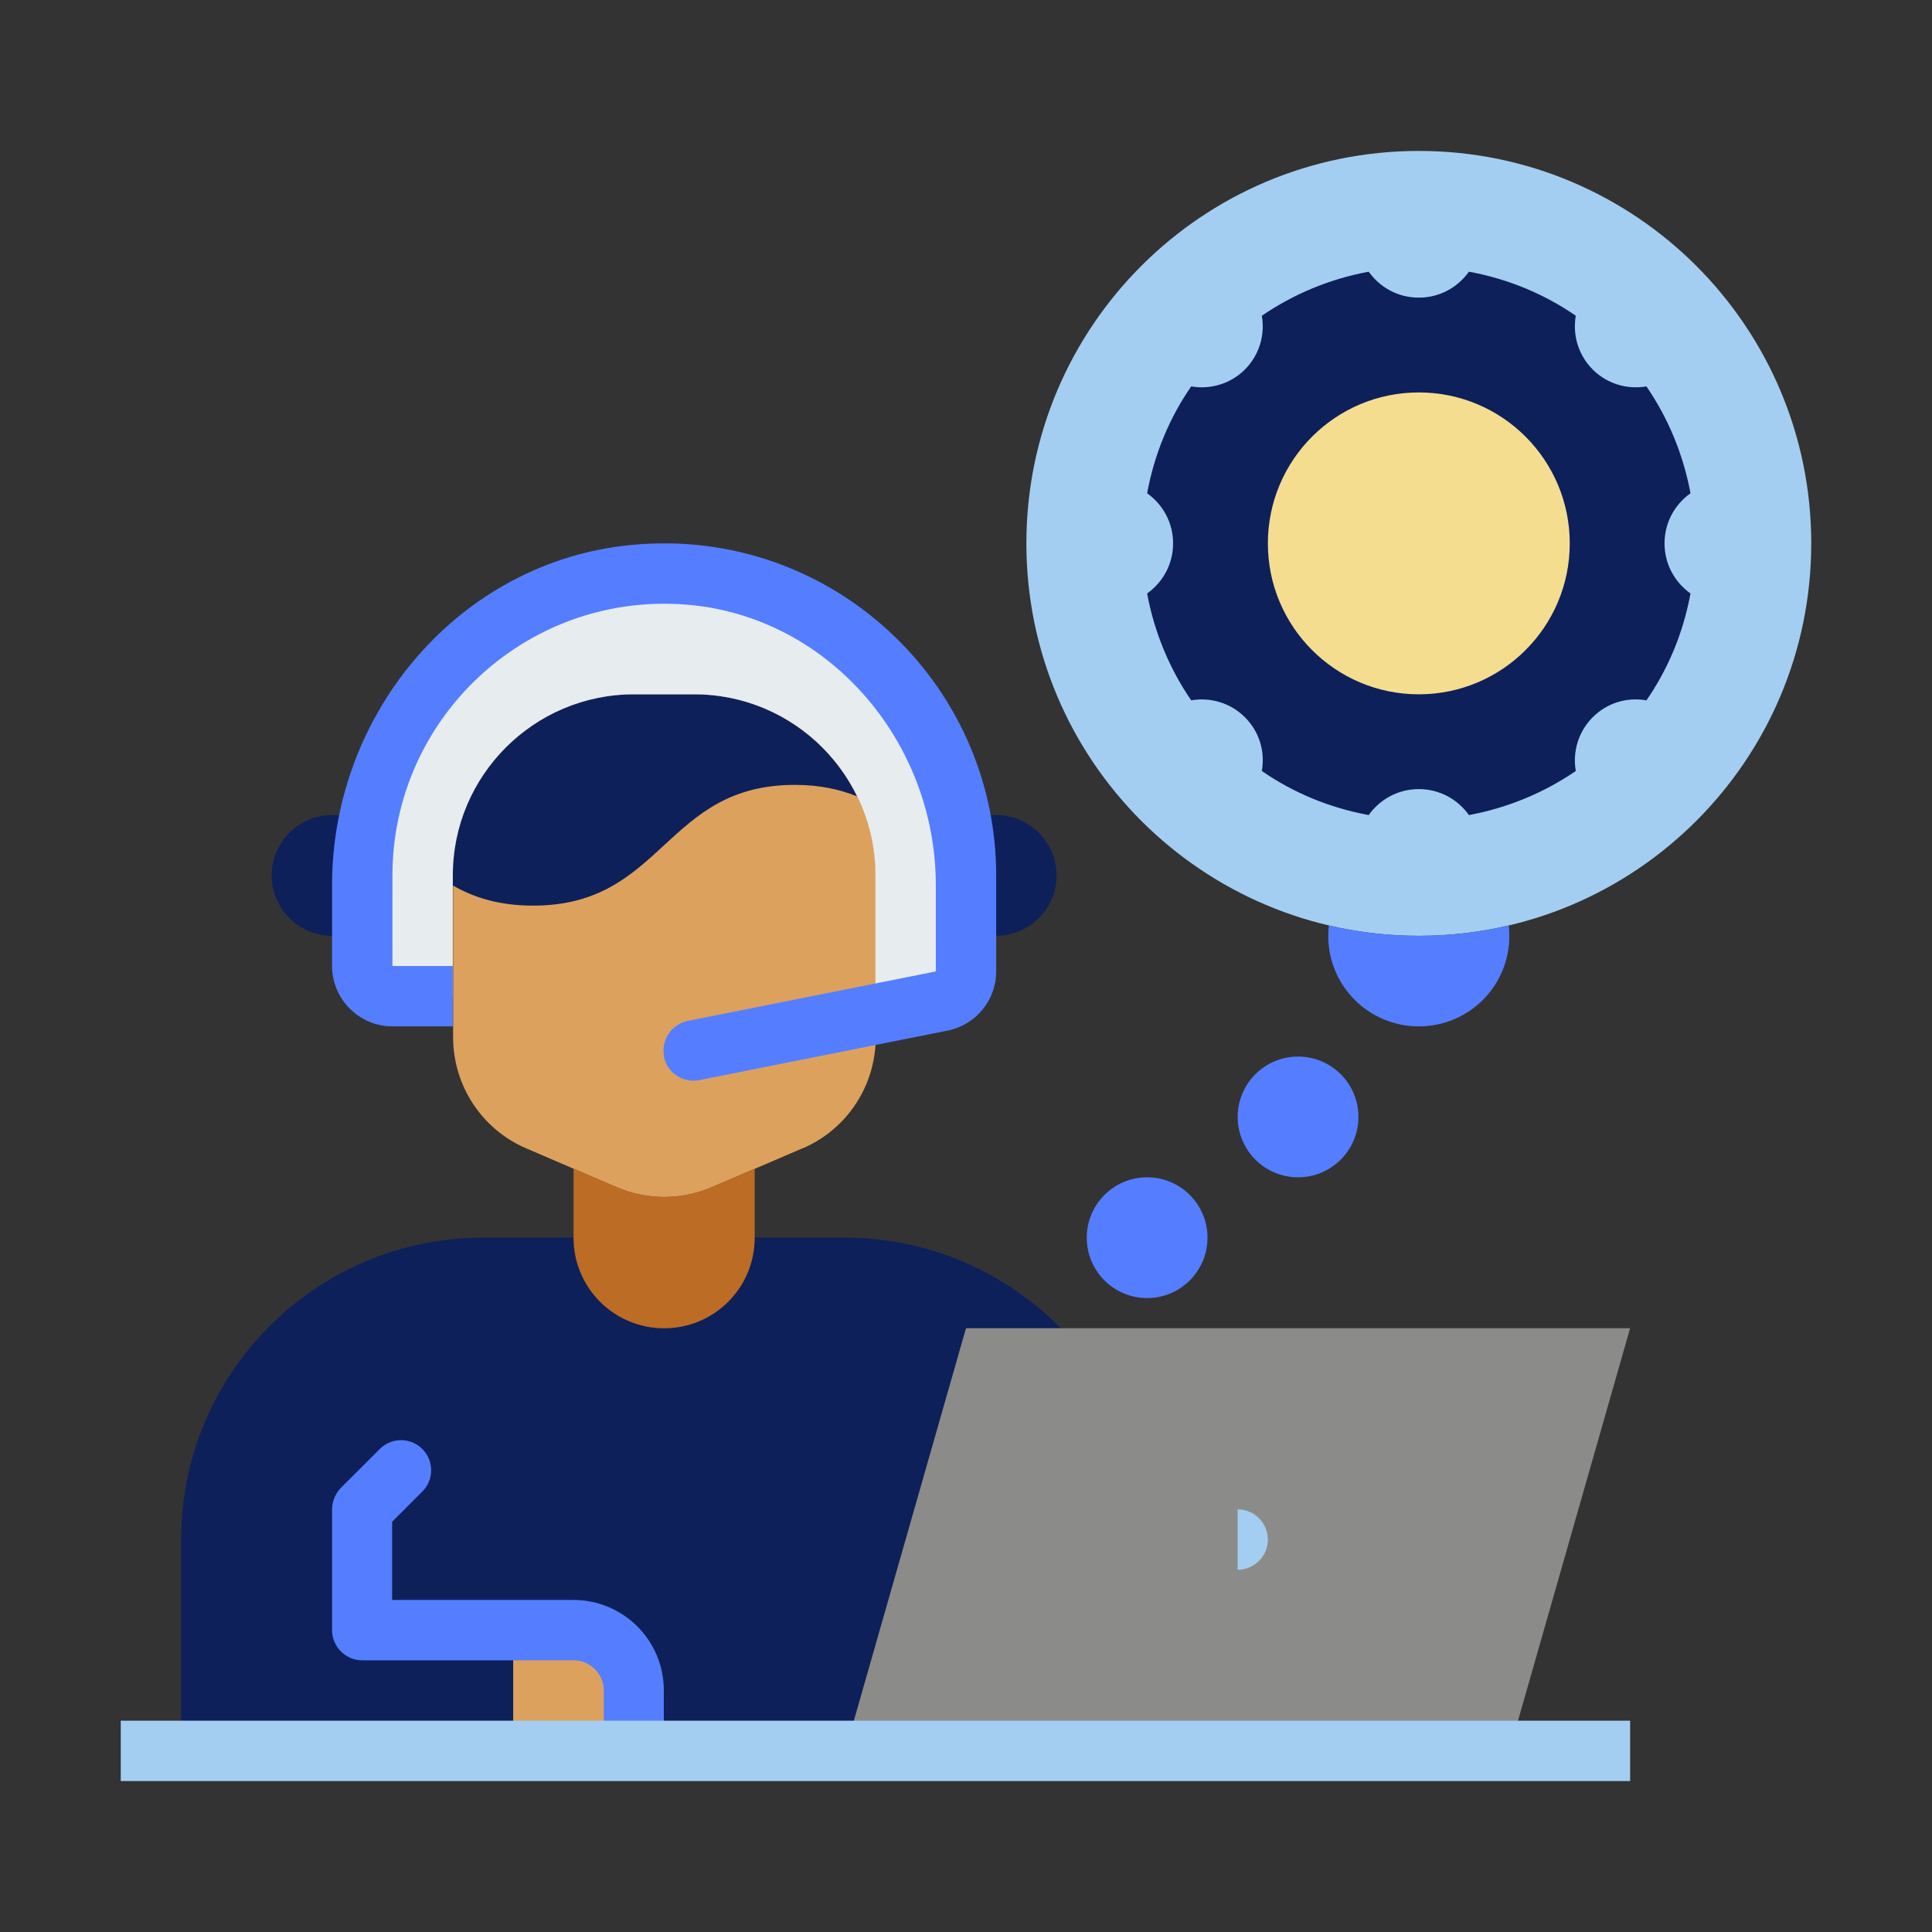 <svg width="227" height="227" viewBox="0 0 227 227" fill="none" xmlns="http://www.w3.org/2000/svg">
<rect x="0" y="0" width="227" height="227" fill="#333333" stroke="none"/>
<path d="M166.703 109.953C192.169 109.953 212.812 89.309 212.812 63.844C212.812 38.378 192.169 17.734 166.703 17.734C141.238 17.734 120.594 38.378 120.594 63.844C120.594 89.309 141.238 109.953 166.703 109.953Z" fill="#A3CEF1"/>
<path d="M198.625 57.956C197.774 53.38 196 49.124 193.447 45.4C191.212 45.79 188.836 45.116 187.133 43.414C185.431 41.711 184.757 39.335 185.147 37.1C181.458 34.547 177.202 32.773 172.591 31.922C171.279 33.766 169.15 34.972 166.703 34.972C164.256 34.972 162.128 33.766 160.815 31.922C156.24 32.773 151.984 34.547 148.259 37.1C148.65 39.335 147.976 41.711 146.273 43.414C144.571 45.116 142.194 45.79 139.96 45.4C137.406 49.089 135.632 53.345 134.781 57.956C136.626 59.268 137.832 61.396 137.832 63.844C137.832 66.291 136.626 68.419 134.781 69.732C135.632 74.307 137.406 78.563 139.96 82.287C142.194 81.897 144.571 82.571 146.273 84.274C148.011 86.012 148.65 88.353 148.259 90.587C151.948 93.141 156.204 94.914 160.815 95.766C162.128 93.921 164.256 92.715 166.703 92.715C169.15 92.715 171.279 93.921 172.591 95.766C177.166 94.914 181.423 93.141 185.147 90.587C184.757 88.353 185.431 85.976 187.133 84.274C188.871 82.536 191.212 81.897 193.447 82.287C196 78.599 197.774 74.343 198.625 69.732C196.781 68.419 195.575 66.291 195.575 63.844C195.575 61.396 196.781 59.268 198.625 57.956Z" fill="#0D205A"/>
<path d="M166.703 81.578C176.498 81.578 184.438 73.638 184.438 63.844C184.438 54.049 176.498 46.109 166.703 46.109C156.909 46.109 148.969 54.049 148.969 63.844C148.969 73.638 156.909 81.578 166.703 81.578Z" fill="#F5DD90"/>
<path d="M94.276 134.923L83.635 139.499C80.053 141.024 76.01 141.024 72.463 139.499L61.822 134.923C56.608 132.689 53.239 127.546 53.239 121.871V102.859C53.239 91.119 62.78 81.578 74.52 81.578H81.614C93.354 81.578 102.895 91.119 102.895 102.859V121.871C102.895 127.546 99.525 132.689 94.311 134.923H94.276Z" fill="#DDA15E"/>
<path d="M124.637 156.062C118.182 149.501 109.208 145.422 99.312 145.422H88.672C88.672 151.31 83.919 156.062 78.031 156.062C72.143 156.062 67.391 151.31 67.391 145.422H56.75C37.171 145.422 21.281 161.312 21.281 180.891V205.719H99.312L113.5 156.062H124.637Z" fill="#0D205A"/>
<path d="M60.297 191.531H67.391C71.292 191.531 74.484 194.723 74.484 198.625V205.719H60.297V191.531Z" fill="#DDA15E"/>
<path d="M42.562 108.995C41.534 109.598 40.292 109.953 39.016 109.953C35.114 109.953 31.922 106.761 31.922 102.859C31.922 98.958 35.114 95.766 39.016 95.766C40.505 95.766 41.889 96.227 43.059 97.043" fill="#0D205A"/>
<path d="M113.5 108.995C114.529 109.598 115.77 109.953 117.047 109.953C120.948 109.953 124.141 106.761 124.141 102.859C124.141 98.958 120.948 95.766 117.047 95.766C115.557 95.766 114.174 96.227 113.003 97.043" fill="#0D205A"/>
<path d="M67.391 137.299L72.427 139.463C76.01 141.024 80.053 141.024 83.635 139.463L88.672 137.299V145.422C88.672 151.309 83.919 156.062 78.031 156.062C72.143 156.062 67.391 151.309 67.391 145.422V137.299Z" fill="#BC6C25"/>
<path d="M99.312 205.719L113.5 156.062H191.531L177.344 205.719" fill="#8B8C89"/>
<path d="M100.696 93.567C98.674 92.751 96.333 92.219 93.389 92.219C78.031 92.219 78.031 106.406 62.638 106.406C58.63 106.406 55.651 105.449 53.203 104.03V102.859C53.203 91.119 62.744 81.578 74.484 81.578H81.578C89.984 81.578 97.255 86.473 100.696 93.567Z" fill="#0D205A"/>
<path d="M102.859 119.175V102.859C102.859 91.119 93.318 81.578 81.578 81.578H74.484C62.744 81.578 53.203 91.119 53.203 102.859V117.047H46.109C44.159 117.047 42.562 115.451 42.562 113.5V102.859C42.562 83.281 58.453 67.391 78.031 67.391C87.821 67.391 96.688 71.363 103.108 77.783C109.527 84.203 113.5 93.07 113.5 102.859V114.138C113.5 115.841 112.294 117.295 110.663 117.614L102.859 119.175Z" fill="#E7ECEF"/>
<path d="M145.422 177.344C147.373 177.344 148.969 178.94 148.969 180.891C148.969 182.841 147.373 184.438 145.422 184.438V177.344Z" fill="#A3CEF1"/>
<path d="M156.133 108.747C156.098 109.137 156.062 109.563 156.062 109.953C156.062 115.841 160.815 120.594 166.703 120.594C172.591 120.594 177.344 115.841 177.344 109.953C177.344 109.563 177.308 109.137 177.273 108.747C173.868 109.527 170.356 109.953 166.703 109.953C163.05 109.953 159.538 109.527 156.133 108.747Z" fill="#547EFF"/>
<path d="M152.516 138.328C156.433 138.328 159.609 135.152 159.609 131.234C159.609 127.317 156.433 124.141 152.516 124.141C148.598 124.141 145.422 127.317 145.422 131.234C145.422 135.152 148.598 138.328 152.516 138.328Z" fill="#547EFF"/>
<path d="M134.781 152.516C138.699 152.516 141.875 149.34 141.875 145.422C141.875 141.504 138.699 138.328 134.781 138.328C130.863 138.328 127.688 141.504 127.688 145.422C127.688 149.34 130.863 152.516 134.781 152.516Z" fill="#547EFF"/>
<path d="M78.031 124.141C77.641 122.225 78.882 120.345 80.798 119.955L109.953 114.138V103.994C109.953 87.005 97.149 72.143 80.23 71.008C61.645 69.767 46.109 84.522 46.109 102.859V113.5H53.203V120.594H46.109C42.208 120.594 39.016 117.402 39.016 113.5V103.994C39.016 83.706 54.054 65.901 74.272 64.021C97.468 61.822 117.047 80.088 117.047 102.859V114.138C117.047 117.508 114.67 120.416 111.336 121.09L82.181 126.907C80.266 127.297 78.386 126.056 77.996 124.141H78.031Z" fill="#547EFF"/>
<path d="M78.031 205.719H70.938V198.625C70.938 196.674 69.341 195.078 67.391 195.078H42.562C40.612 195.078 39.016 193.482 39.016 191.531V177.344C39.016 176.386 39.406 175.499 40.044 174.825L44.62 170.25C46.003 168.867 48.237 168.867 49.621 170.25C51.004 171.633 51.004 173.868 49.621 175.251L46.074 178.798V187.984H67.355C73.243 187.984 77.996 192.737 77.996 198.625V205.719H78.031Z" fill="#547EFF"/>
<path d="M191.531 202.172H14.188V209.266H191.531V202.172Z" fill="#A3CEF1"/>
</svg>
